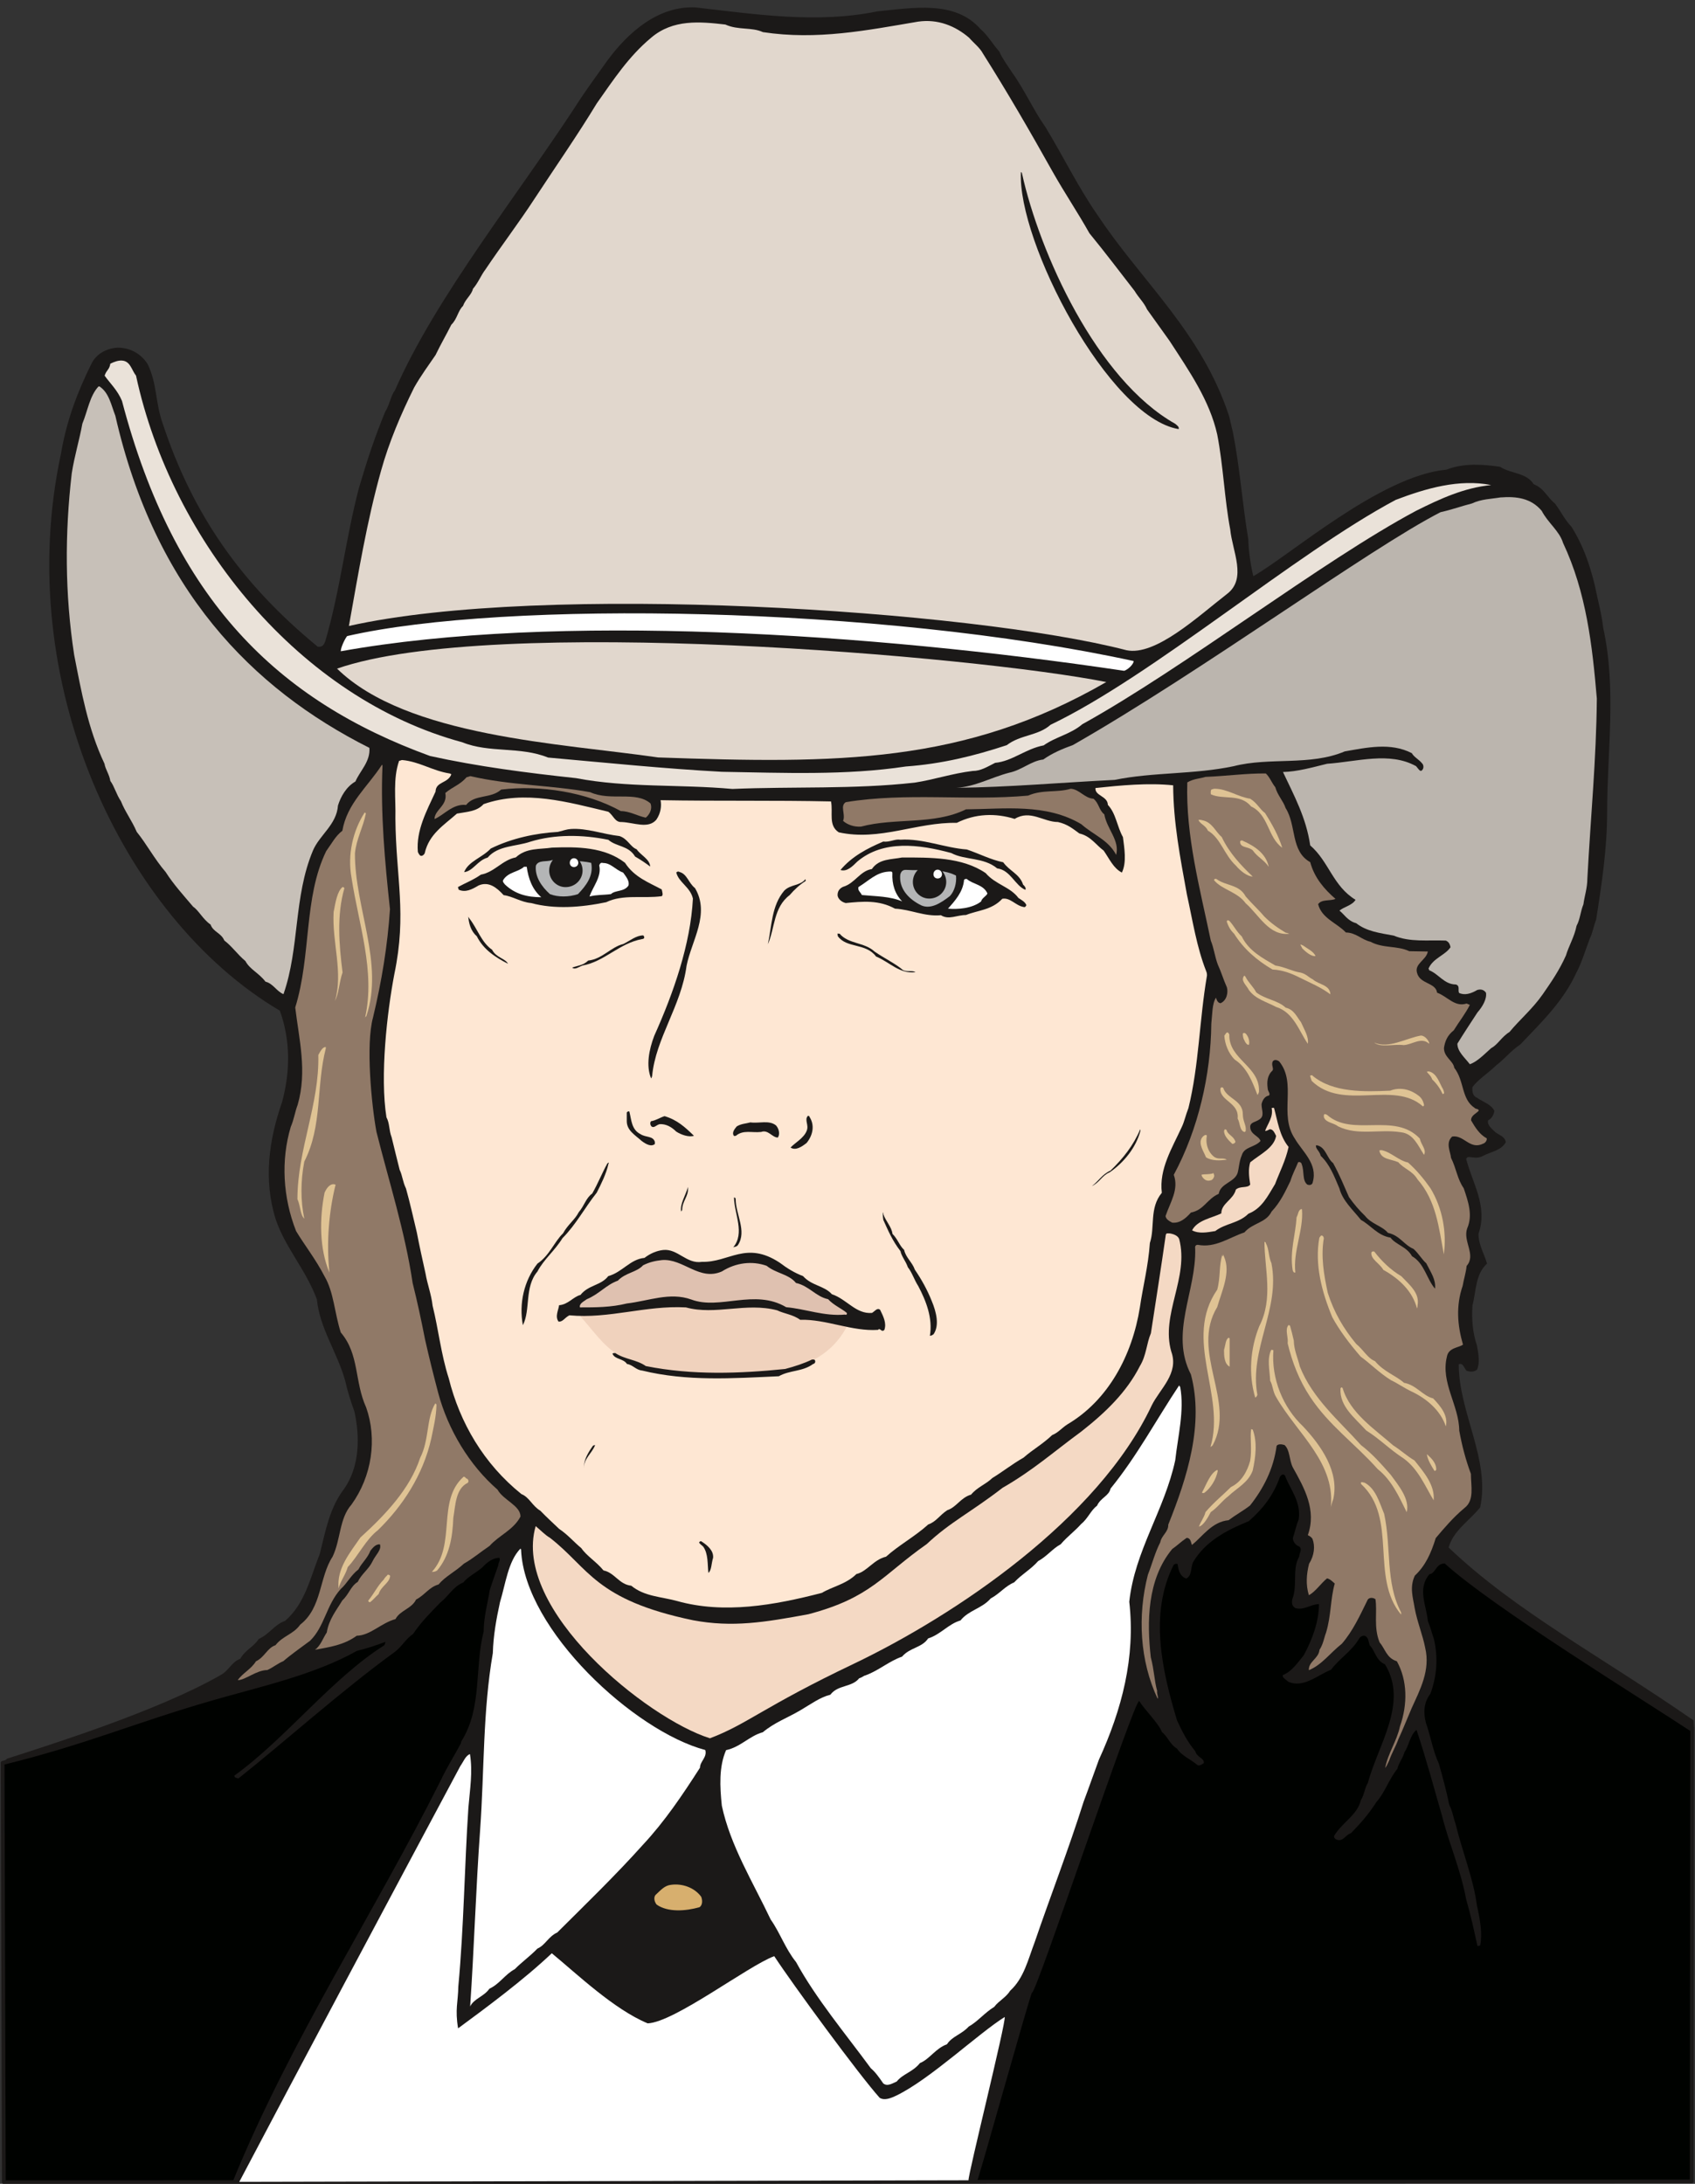 <svg xmlns="http://www.w3.org/2000/svg" xml:space="preserve" width="616.025" height="793.625" fill-rule="evenodd" stroke-linejoin="round" stroke-width="28.222" preserveAspectRatio="xMidYMid" version="1.2" viewBox="0 0 16299 20998"><rect x="0" y="0" width="16299" height="20998" fill="#333333" stroke="none"/><defs class="ClipPathGroup"><clipPath id="a" clipPathUnits="userSpaceOnUse"><path d="M0 0h16299v20998H0z"/></clipPath></defs><g class="SlideGroup"><g class="Slide" clip-path="url(#a)"><g class="Page"><g class="com.sun.star.drawing.ClosedBezierShape"><path fill="none" d="M6 13761h16286v7241H6z" class="BoundingBox"/><path fill="#000200" d="M25 16950c728-205 1079-342 2133-721 424-114 1435-447 1760-640 250-217 593-583 906-684 116-92 198-237 292-328l7346-797 1410 1137c412 384 1529 1073 2400 1696l-5 4362-16230 7-12-4032Z"/><path fill="none" stroke="#1B1918" stroke-linejoin="miter" stroke-width="36" d="M25 16950c728-205 1079-342 2133-721 424-114 1435-447 1760-640 250-217 593-583 906-684 116-92 198-237 292-328l7346-797 1410 1137c412 384 1529 1073 2400 1696l-5 4362-16230 7-12-4032Z"/></g><g class="com.sun.star.drawing.ClosedBezierShape"><path fill="none" d="M11 70h16279v20905H11z" class="BoundingBox"/><path fill="#1B1918" d="M2239 20974c554-1357 1352-2566 1998-3853 61-130 132-239 195-359 0-15 11-30 11-30 195-320 119-701 208-1044 0-140 38-269 58-396 28-92 56-163 82-239 0-30 22-43 12-74-61-2-122 44-165 92-68 58-135 86-183 145-99 40-142 132-218 190-102 104-192 196-265 305-71 48-110 124-176 173-510 370-1064 868-1503 1216-31-5-43-15-38-28 490-353 939-937 1440-1252 10-18 10-28 10-33-86 33-180 64-272 86-416 234-945 348-1394 478-755 218-1214 424-2015 620H14c-14-38 18-23 54-61 386-125 1445-455 2052-803 81-43 109-129 190-157 49-87 130-115 178-191 99-43 153-140 252-173 195-167 244-419 335-645 56-223 94-442 234-625 152-218 152-505 99-744-38-106-66-195-89-297-76-272-244-500-272-782-107-287-307-501-396-770-120-381-64-767 61-1125 81-298 81-598-21-880C1170 8819 118 6541 586 4364c53-315 157-592 292-864 48-101 152-152 254-157 129 0 229 66 287 157 94 191 71 363 147 577 287 866 750 1534 1489 2141 48 8 63-25 73-53 143-488 196-988 323-1471 76-259 155-500 254-737 38-56 58-165 91-200 398-912 1208-1910 1792-2817 81-120 168-239 249-353 203-277 490-530 848-516 579 66 1171 158 1753 38 343-33 744-108 988 168 76 66 119 147 183 218 33 74 76 130 119 196 125 173 209 368 325 531 171 282 320 587 501 846 424 640 998 1122 1265 1933 15 63 28 119 38 162 68 353 91 694 147 1026 0 97 26 269 48 351 354-201 1221-965 1856-1024 170-66 353-51 515-28 114 71 252 54 325 168 99 38 132 129 204 185 58 76 91 153 157 221 112 176 178 366 226 564 28 142 66 272 81 409 130 592 38 1184 38 1778 0 348-53 696-106 1031-28 71-33 127-61 181-43 114-76 228-130 330-127 277-338 477-538 688-92 61-148 137-229 198-81 79-173 135-231 211-5 48 5 87 43 103 64 43 140 66 168 127-10 48-28 73-61 91-10 48 38 81 71 114 43 31 94 44 99 97-46 81-147 91-218 130-59 33-107 7-148 12l-15 15c61 239 211 458 119 722 0 109 61 206 82 287-115 104-104 272-140 401-8 137 0 257 43 386 15 82 31 168 0 234-38 28-76 15-99 10-25-25-33-81-76-63 0 464 305 917 206 1376-107 132-259 224-303 386 646 615 1461 1042 2355 1662 0 43 15 86-20 109-496-328-1905-1194-2373-1618-86 0-86 96-147 104-119 140-28 302-15 449 28 69 38 115 58 173 43 181 28 358-33 526-68 89-68 190-43 282 46 132 66 267 124 391 39 137 72 262 100 396 33 66 38 120 60 181 64 266 173 531 206 787 31 135 54 274 31 384-16 5-26 5-26 5-33-150-66-303-109-450-53-287-162-526-229-792-81-282-157-564-248-836-64 53-72 152-115 213-20 69-58 107-68 160-84 104-120 229-204 323-76 119-154 206-243 297-54 18-71 76-125 66-25-5-38-18-38-38 76-130 224-201 257-343 38-63 35-114 68-168 99-368 391-769 165-1140-89-38-94-130-147-183-13-38-13-76-43-89-18-10-48 3-61 28-71 120-191 191-267 295-140 58-264 178-411 117-28-26-59-38-54-64 92-38 145-124 201-190 81-148 147-325 147-493-76 0-147 63-228 38-38-23-33-61-28-86 53-138-5-285 66-409 0-33 33-71 0-97-38-13-61-51-61-81 23-71 33-125 56-180 25-163-76-282-127-407 0-15-16-23-16-23-20-5-27 8-38 23-63 178-163 305-298 424-213 87-419 193-538 397-23 58-10 129-64 155-66-21-76-92-84-140-15-5-30 0-38 10-236 467-111 1016 33 1494 49 106 99 205 176 297 15 61 91 66 81 114-23 18-48 28-61 18-66-56-153-89-196-158-68-38-91-119-144-157-33-87-171-219-219-300-38-48-1003 2850-1031 2802-10-13-516 1806-526 1806l-7159 10Z"/></g><g class="com.sun.star.drawing.ClosedBezierShape"><path fill="none" d="M3355 202h8546v6058H3355z" class="BoundingBox"/><path fill="#E1D7CD" d="M8829 208c188-27 356 40 490 155 46 53 102 94 133 152 236 373 455 752 671 1138 117 207 239 387 353 590 150 183 292 371 434 554 39 66 89 109 120 178 74 104 142 198 216 302 190 292 386 574 459 902 59 305 69 618 125 913 20 208 163 472-31 619-276 214-688 600-967 541-1492-388-5613-652-7477-233 91-506 172-1004 309-1492 77-277 191-544 318-800 66-117 142-219 206-313 50-104 101-190 152-292 56-53 64-135 112-180 25-69 81-104 96-165 51-59 77-130 120-186 155-231 325-454 472-680 206-314 413-611 598-916 163-231 307-452 523-632 211-180 470-155 714-127 122 56 254 23 361 73 520 79 998-17 1493-101Z"/></g><g class="com.sun.star.drawing.ClosedBezierShape"><path fill="none" d="M9815 1654h1521v2473H9815z" class="BoundingBox"/><path fill="#1B1918" d="M9827 1666c170 767 716 1982 1474 2409 23 20 38 28 33 51-673-112-1552-1802-1517-2472 2 0 10 7 10 12Z"/></g><g class="com.sun.star.drawing.ClosedBezierShape"><path fill="none" d="M1005 3467h13335v4121H1005z" class="BoundingBox"/><path fill="#EAE2D9" d="M1173 3467c81 5 92 91 135 145 345 1601 1582 3105 3137 3525 261 106 558 38 825 147 569 51 1118 107 1671 137 592 10 1193 36 1769-51 346-25 656-101 971-205 132-102 302-89 421-196 988-473 2350-1647 3320-2163 292-111 610-203 917-142-262 26-490 132-721 247-912 487-2223 1506-3211 2053-112 96-259 122-371 203-175 33-300 152-467 168-76 38-137 78-216 78-193 23-373 84-556 112-592 66-1172 36-1754 61-508-46-1013-10-1504-104-475-51-947-112-1404-213-1466-534-2459-1500-2962-3414-43-104-117-172-167-243 20-59 45-54 55-115 41-20 77-32 112-30Z"/></g><g class="com.sun.star.drawing.ClosedBezierShape"><path fill="none" d="M642 3715h2912v5845H642z" class="BoundingBox"/><path fill="#C7C0B8" d="M957 3716c92 60 112 180 152 281 380 1667 1307 2622 2443 3194 11 132-91 221-134 323-89 51-142 147-168 231-13 185-178 284-241 434-187 447-127 932-283 1380-66-26-99-102-173-120-66-86-150-117-193-198-79-66-124-137-203-198-31-74-107-81-132-153-74-50-112-134-168-172-99-117-188-214-264-333-107-124-183-269-278-386-48-112-112-193-152-295-46-68-61-139-102-195-10-64-48-112-56-165-160-338-223-696-292-1048-90-589-90-1166-23-1745 26-167 74-322 102-477 53-130 71-267 155-358h10Z"/></g><g class="com.sun.star.drawing.ClosedBezierShape"><path fill="none" d="M9197 4780h6159v5455H9197z" class="BoundingBox"/><path fill="#BBB5AE" d="M14428 4783c155-12 295 7 397 129 61 117 170 193 205 308 224 475 282 989 325 1497-5 586-60 1143-91 1729 0 92-28 171-38 249-31 77-31 143-66 207-20 104-76 196-102 285-63 142-142 256-223 373-99 142-219 241-320 363-76 46-112 122-176 155-68 61-134 130-205 155-51-66-120-122-120-198 64-104 130-203 193-300 51-58 92-132 82-190-26-36-59-33-84-26-61 36-122 54-175 28-13-28 12-68-31-81-112 0-165-102-257-137 0-13-6-15-6-15 44-102 159-127 212-206-7-36-20-53-45-64-174-7-342 18-502-48-137-25-261-41-360-119-82-22-117-88-161-121 44-38 120-48 155-104-218-132-256-368-436-523-39-267-155-478-262-706 137-3 277-43 424-79 290-20 600-119 856 23 20 23 36 53 53 43 26-20 18-56 8-66-33-43-79-61-102-102-205-106-436-53-645-17-335 142-721 53-1067 142-383 81-774 56-1146 132-513 25-1021 71-1521 76 180-10 337-101 507-145 122-25 211-114 328-127 89-63 188-104 285-139 1245-711 2845-1886 3535-2239 112-25 200-58 302-84 91-43 185-43 274-58Z"/></g><g class="com.sun.star.drawing.ClosedBezierShape"><path fill="none" d="M3276 5897h7627v554H3276z" class="BoundingBox"/><path fill="#FFF" d="M10901 6356c0 33-58 84-91 94-2450-365-5467-559-7533-188-2-33 40-121 61-146 1511-347 5121-291 7563 240Z"/></g><g class="com.sun.star.drawing.ClosedBezierShape"><path fill="none" d="M3241 6175h7398v1133H3241z" class="BoundingBox"/><path fill="#E1D7CD" d="M10638 6558c-1367 788-2578 786-4309 725-929-135-2418-198-3088-854 1496-520 6147-120 7397 129Z"/></g><g class="com.sun.star.drawing.ClosedBezierShape"><path fill="none" d="M3691 7308h7916v8150H3691z" class="BoundingBox"/><path fill="#FEE7D3" d="M3868 7308c165 15 292 104 455 129 5 0 17 8 17 8-33 89-149 68-152 167-86 186-188 374-170 579 7 18 15 28 18 31 15 18 40 0 48-18 41-183 183-269 310-381 94-18 190-18 256-91 399-140 816-18 1199 73 51 36 64 104 130 99 117 5 254 69 332-22 44-64 51-133 41-188 544 10 1095 0 1639 12 21 110-28 229 74 297 396 87 749-99 1135-91 178-89 371-96 557-38 150-92 277 30 416 30 94 21 145 66 206 110 109 25 160 111 234 165 56 81 94 170 175 211 48-100 23-237 10-341-58-104-66-226-145-310-2-86-127-86-119-162 246-26 508-51 747-26 2 361 68 696 132 1049 56 254 94 506 185 737 8 19 8 29 8 44-74 432-76 859-178 1273-28 71-38 127-63 180-94 206-221 406-193 635-122 147-64 330-115 483-15 221-68 424-96 619-74 463-305 893-696 1124-59 38-87 79-148 104-91 87-188 140-274 216-112 64-203 137-300 196-66 63-147 89-205 160-102 30-138 119-229 150-74 48-107 111-183 137-129 117-282 198-406 310-120 28-181 142-285 167-101 99-231 120-332 181-459 119-941 205-1393 78-158-43-313-43-440-147-119-13-157-124-267-147-68-84-160-137-213-214-76-63-129-129-213-185-69-66-117-109-181-175-78-46-106-130-182-160-361-290-592-684-699-1114-74-228-99-472-155-696-13-114-51-208-68-310-31-139-59-266-84-396-36-150-64-279-104-422-33-68-33-122-61-180-26-107-54-213-77-312-28-74-17-130-50-193-63-397 5-1006 76-1377 122-585 15-921 10-1497 5-191-25-381 36-554 15 0 17-7 30-7Z"/></g><g class="com.sun.star.drawing.ClosedBezierShape"><path fill="none" d="M2286 7353h2720v8803H2286z" class="BoundingBox"/><path fill="#907967" d="M3678 7365c-20 452 23 925 72 1377-23 348-79 691-163 1041-71 257-15 841 33 1100 122 485 274 956 348 1454 46 183 84 363 119 541 41 183 82 345 127 516 94 353 301 696 570 929 56 102 221 153 221 259-68 130-208 181-297 282-91 61-157 120-246 170-89 82-179 122-245 201-92 26-132 102-216 145-43 89-155 104-198 188-140 38-241 157-373 160-125 91-262 109-402 135 54-36 79-115 114-166 21-129 94-215 150-309 64-59 79-135 148-178 38-79 106-120 144-201 26-56 89-109 69-160-41-2-66 31-91 61-28 74-84 117-115 180-76 59-109 135-170 188-140 155-155 361-295 498-92 69-181 130-257 196-59 25-99 61-155 86-104 0-211 97-284 97 48-69 129-105 175-181 84-40 109-129 188-155 71-91 172-104 238-198 210-162 182-457 311-653 79-165 64-368 181-500 198-274 249-632 142-935-114-251-64-510-244-721-61-188-66-386-157-541-84-163-189-295-273-434-127-324-147-680-51-1002 31-71 41-147 66-211 94-323 13-632-23-937 156-503 79-1054 298-1504 54-74 89-145 155-195 46-265 242-420 381-635 0 0 5 5 5 12Z"/></g><g class="com.sun.star.drawing.ClosedBezierShape"><path fill="none" d="M10978 7437h3320v9564h-3320z" class="BoundingBox"/><path fill="#907967" d="M12172 7437c38 35 56 89 91 132 23 81 77 132 99 200 107 168 46 414 237 521 40 150 137 262 243 353-50 23-132 0-167 51 35 137 180 180 267 272 99 2 147 68 236 89 124 66 254 35 374 91 66 0 120 3 178 3-15 83-130 116-104 205 28 110 180 92 193 191 99 35 170 142 284 104 16 8 31 13 31 13-43 86-104 162-155 245-61 48-84 104-94 170 0 89 89 122 99 190 99 127 66 300 196 386 17 16 33 3 40 26-23 28-76 45-74 94 41 71 84 137 150 172 5 18-12 44-33 51-129 64-185-86-299-68-66 61-16 147-11 205 51 102 61 206 122 292 44 130 89 260 33 387-43 124 89 254-5 360-7 69-28 130-38 191-66 193-51 378 3 566-43 31-140 28-155 117-61 249 117 467 119 709 26 147 64 287 112 416 0 117 36 254-61 328-109 91-196 194-277 290-46 148-99 265-201 361-53 112-17 213-2 310 25 137 79 264 102 386 50 213-49 399-130 577-48 111-84 205-128 299-28 77-66 138-89 206-15 31-25 56-38 71 25-137 112-259 142-399 75-213 72-444-30-627-99-30-112-119-165-180-61-145-21-297-41-417-30-20-63-13-74 5-76 155-144 303-249 424-111 87-193 204-317 254-5-83 94-111 102-195 38-59 43-114 63-165 51-168 41-323 84-473-18-15-43-43-74-50-61 50-112 129-175 162-31-102-23-203 2-302 51-81 59-170 33-239-15-25-40-33-45-36 86-242-33-453-145-653-36-74-25-163-79-214-33-10-63-10-76 8-30 223-127 411-256 574-69 53-140 91-206 141-159 15-250 155-352 238-12-25-10-66-51-68-53 35-91 74-139 107-242 292-244 703-206 1041 33 124 33 221 61 323-5 30 15 61 5 76-172-366-195-798-94-1192 43-111 69-215 119-312 13-69 79-99 77-170 183-456 345-966 218-1444-206-399 53-802 41-1211-5-28 10-36 25-36 168 33 303-71 448-119 81-94 206-89 262-201 86-91 134-198 180-292 23-74 51-122 74-180 10-11 35 2 35 17 28 71 3 155 54 196 28 10 50 0 53-25 48-176-99-290-173-417-157-234 23-528-150-742-25-18-48-18-61-2-20 35 13 71-5 91-50 46-53 112-45 168 0 33 30 51 12 71-38 5-63 43-71 84 0 58 33 114-23 147-35 25-86 25-86 69 0 76 84 86 99 137-56 63-155 53-180 137-26 61-26 122-41 173-33 89-163 96-181 198-115 51-140 155-267 180-53 59-107 104-180 97-36-18-61-36-64-64 46-134 130-256 79-396 236-437 356-963 361-1453 10-87 7-194 45-250 5 18 16 51 44 53 61-27 74-104 61-152-36-81-54-147-87-218-30-79-38-160-68-232-105-505-242-1008-226-1521 60-36 121-36 175-53 203-8 392-35 580-33Z"/></g><g class="com.sun.star.drawing.ClosedBezierShape"><path fill="none" d="M4178 7463h2085v413H4178z" class="BoundingBox"/><path fill="#907967" d="M4525 7463c375 88 774 86 1150 154 199 90 437-15 580 108 23 59-18 117-46 137-84-18-155-63-239-63-328-182-773-253-1151-207-99 90-255 43-337 148-129-15-218 102-304 135 2-91 129-130 104-250 71-61 139-76 205-152 21-3 26-10 38-10Z"/></g><g class="com.sun.star.drawing.ClosedBezierShape"><path fill="none" d="M8106 7584h2635v638H8106z" class="BoundingBox"/><path fill="#907967" d="M10296 7584c84 5 132 91 219 96 53 43 53 112 104 150 25 143 150 250 114 390-76-145-218-191-335-295-339-202-740-146-1109-143-312 153-681 78-1009 166-66 5-132-18-173-55 26-63-32-144 26-180 586-96 1171-10 1753-63 140-61 278-26 410-66Z"/></g><g class="com.sun.star.drawing.ClosedBezierShape"><path fill="none" d="M11642 7584h689v568h-689z" class="BoundingBox"/><path fill="#DFC394" d="M11681 7584c117 0 223 78 341 96 69 43 92 102 142 137 72 113 130 220 166 334-140-97-130-319-300-397-103-127-270-61-387-117-2-26-2-48 15-48 10-5 23-5 23-5Z"/></g><g class="com.sun.star.drawing.ClosedBezierShape"><path fill="none" d="M3366 7813h214v1971h-214z" class="BoundingBox"/><path fill="#DFC394" d="M3518 7823c-25 129-92 244-105 383-2 522 281 1055 110 1564-5 3-12 13-12 13 99-444-62-893-131-1345-40-219 13-448 126-625 5 0 12 5 12 10Z"/></g><g class="com.sun.star.drawing.ClosedBezierShape"><path fill="none" d="M11524 7883h523v547h-523z" class="BoundingBox"/><path fill="#DFC394" d="M11557 7886c100 17 128 109 191 162 74 156 186 273 298 380-51 0-119-54-161-104-114-105-147-266-270-337-23-53-76-63-91-104 7 0 25-1 33 3Z"/></g><g class="com.sun.star.drawing.ClosedBezierShape"><path fill="none" d="M4463 7969h1790v419H4463z" class="BoundingBox"/><path fill="#1B1918" d="M5490 7971c155-10 307 50 467 68 79 26 104 104 165 127 38 57 127 95 130 166-44-33-92-66-145-96-64-108-180-93-257-161-249-51-516-54-750 18-140 48-310 35-411 153-99 28-138 129-226 140 40-104 175-140 256-227 201-99 432-148 646-160 51-13 87-26 125-28Z"/></g><g class="com.sun.star.drawing.ClosedBezierShape"><path fill="none" d="M8082 8073h1782v485H8082z" class="BoundingBox"/><path fill="#1B1918" d="M8658 8074c216-14 428 79 639 94 124 42 228 98 350 123 59 84 158 112 191 215 17 15 30 33 22 50-99-40-144-191-271-206-132-110-310-77-442-148-309-84-654-128-903 82-48 48-102 101-162 81 109-130 256-207 411-273 63 8 112-27 165-18Z"/></g><g class="com.sun.star.drawing.ClosedBezierShape"><path fill="none" d="M11925 8081h276v255h-276z" class="BoundingBox"/><path fill="#DFC394" d="M11952 8085c107 48 222 119 248 250-41-64-109-94-154-159-38-35-104-23-119-66-2-10-2-20-2-20 2-5 15-14 27-5Z"/></g><g class="com.sun.star.drawing.ClosedBezierShape"><path fill="none" d="M4404 8147h1969v576H4404z" class="BoundingBox"/><path fill="#1B1918" d="M5308 8150c245-9 504-7 702 146 89 139 231 190 353 256 7 29 15 55 0 65-180 25-371-21-534 58-246 51-496 69-722 8-96-8-180-66-264-76-64-70-142-136-241-93-64 38-125 70-191 41-2-10-7-18-7-26 73-40 144-66 220-119 133-25 206-141 336-166 101-94 231-76 348-94Z"/></g><g class="com.sun.star.drawing.ClosedBezierShape"><path fill="none" d="M8053 8245h1817v577H8053z" class="BoundingBox"/><path fill="#1B1918" d="M8674 8245c270 0 577-5 804 150 94 110 236 132 315 239 35 23 61 36 76 67 0 10-13 26-25 20-77-12-130-94-206-79-102 110-237 110-349 156-89 0-165 50-241 2-158 15-292-56-442-63-154-85-311-70-474-54-51-13-78-51-78-77 0-43 25-66 53-79 114-33 162-153 277-171 68-101 191-91 290-111Z"/></g><g class="com.sun.star.drawing.ClosedBezierShape"><path fill="none" d="M5151 8269h541v352h-541z" class="BoundingBox"/><path fill="#B4B5B6" d="M5308 8270c120 10 270 0 377 27 25 128-53 222-127 300-89 30-194 30-270 0-79-70-147-169-135-274 25-58 107-33 155-53Z"/></g><g class="com.sun.star.drawing.ClosedBezierShape"><path fill="none" d="M5669 8296h378v325h-378z" class="BoundingBox"/><path fill="#FFF" d="M5801 8298c74 0 117 66 191 92 28 39 64 82 51 125-41 62-127 42-168 82-74 10-138 5-206 23 30-92 119-191 93-299 8-23 18-25 26-25l13 2Z"/></g><g class="com.sun.star.drawing.ClosedBezierShape"><path fill="none" d="M4836 8334h371v294h-371z" class="BoundingBox"/><path fill="#FFF" d="M5065 8334c15 111 53 219 140 293-138 0-253-31-349-122-13-16-25-29-18-42 46-79 150-79 201-129h26Z"/></g><g class="com.sun.star.drawing.ClosedBezierShape"><path fill="none" d="M8655 8363h540v357h-540z" class="BoundingBox"/><path fill="#B4B5B6" d="M8711 8364c156 10 346-17 482 55 7 74-16 151-59 197-90 69-196 140-295 79-113-61-196-159-182-286 10-38 31-45 54-45Z"/></g><g class="com.sun.star.drawing.ClosedBezierShape"><path fill="none" d="M6235 8380h507v1990h-507z" class="BoundingBox"/><path fill="#1B1918" d="M6533 8384c74 18 89 109 150 155 148 249-33 505-81 747-51 387-298 699-331 1060-5 18-10 23-10 23-50-120-21-275 30-409 186-414 349-880 372-1320-25-111-137-155-160-251 5-5 18-14 30-5Z"/></g><g class="com.sun.star.drawing.ClosedBezierShape"><path fill="none" d="M8253 8380h423v289h-423z" class="BoundingBox"/><path fill="#FFF" d="M8540 8381c15 0 41-7 41 13-5 110 25 202 94 273-120-50-250-48-387-61-16-31-42-44-33-77 96-58 170-140 285-148Z"/></g><g class="com.sun.star.drawing.ClosedBezierShape"><path fill="none" d="M7384 8452h366v628h-366z" class="BoundingBox"/><path fill="#1B1918" d="M7748 8470c-54 33-110 84-155 137-156 118-141 317-209 472 38-178 35-371 157-515 62-63 153-45 204-111 0 7 3 10 3 17Z"/></g><g class="com.sun.star.drawing.ClosedBezierShape"><path fill="none" d="M9116 8451h380v290h-380z" class="BoundingBox"/><path fill="#FFF" d="M9296 8451c59 53 161 53 199 140-10 26-53 43-61 77-89 69-227 77-318 69 68-77 144-161 154-274 0-10 16-12 26-12Z"/></g><g class="com.sun.star.drawing.ClosedBezierShape"><path fill="none" d="M11674 8450h728v531h-728z" class="BoundingBox"/><path fill="#DFC394" d="M11699 8453c89 66 218 50 279 166 62 73 121 124 179 193 64 64 132 112 206 156 18 2 28 10 38 10-198 25-295-182-423-293-78-110-231-131-304-222 0-10 12-17 25-10Z"/></g><g class="com.sun.star.drawing.ClosedBezierShape"><path fill="none" d="M3206 8529h107v1097h-107z" class="BoundingBox"/><path fill="#DFC394" d="M3312 8539c-75 259-52 542-18 811-34 100-34 197-73 275 81-275-29-562-13-855 18-94 35-201 86-241 8 0 13 5 18 10Z"/></g><g class="com.sun.star.drawing.ClosedBezierShape"><path fill="none" d="M4503 8814h384v454h-384z" class="BoundingBox"/><path fill="#1B1918" d="M4513 8831c76 94 115 230 219 301 38 76 128 84 153 135-115-59-234-132-301-266-59-50-76-127-81-187 5 7 5 10 10 17Z"/></g><g class="com.sun.star.drawing.ClosedBezierShape"><path fill="none" d="M11796 8849h998v713h-998z" class="BoundingBox"/><path fill="#DFC394" d="M11821 8854c43 45 71 106 119 149 69 143 207 212 324 281 91 13 162 56 244 68 54 13 79 49 115 64 58 53 165 51 170 145-91-69-193-110-293-160-91-46-170-74-264-79-152-89-278-199-369-344-38-36-56-74-71-117 2-7 7-12 7-12 8 0 10 0 18 5Z"/></g><g class="com.sun.star.drawing.ClosedBezierShape"><path fill="none" d="M8054 8976h751v375h-751z" class="BoundingBox"/><path fill="#1B1918" d="M8074 8978c84 100 239 81 335 171 95 66 197 113 275 179 46 20 87 0 120 20-155 18-249-97-380-151-99-133-282-76-368-196-2-15-2-23-2-25 2 0 10 2 20 2Z"/></g><g class="com.sun.star.drawing.ClosedBezierShape"><path fill="none" d="M5501 8994h696v320h-696z" class="BoundingBox"/><path fill="#1B1918" d="m6186 8994 5 7c10 15 0 28-15 28-224 41-362 217-575 255-36 13-72 43-99 20 50-20 106-20 154-68 133-13 220-131 337-159 68-33 124-83 193-83Z"/></g><g class="com.sun.star.drawing.ClosedBezierShape"><path fill="none" d="M12507 9081h145v114h-145z" class="BoundingBox"/><path fill="#DFC394" d="M12530 9091c40 30 102 57 120 102-38 5-90-35-130-77 0-13-20-25-11-35 8 5 11 5 21 10Z"/></g><g class="com.sun.star.drawing.ClosedBezierShape"><path fill="none" d="M11952 9380h627v657h-627z" class="BoundingBox"/><path fill="#DFC394" d="M11978 9395c26 51 76 96 102 147 91 69 209 76 283 147 81 18 106 88 147 139 33 76 76 139 66 208-81-114-135-302-305-354-97-51-199-76-262-163-26-51-83-89-44-139 3 7 13 7 13 15Z"/></g><g class="com.sun.star.drawing.ClosedBezierShape"><path fill="none" d="M11773 9927h335v601h-335z" class="BoundingBox"/><path fill="#DFC394" d="M11821 9946c-8 243 300 306 285 554-7 20-10 25-15 27-46-119-97-260-217-338-63-61-96-154-101-230 12-18 15-23 22-30 16-7 18 7 26 17Z"/></g><g class="com.sun.star.drawing.ClosedBezierShape"><path fill="none" d="M11951 9932h63v116h-63z" class="BoundingBox"/><path fill="#DFC394" d="M11976 9936c26 23 44 75 34 109-15 7-34-18-42-37-15-25-17-49-17-67 0-9 15-12 25-5Z"/></g><g class="com.sun.star.drawing.ClosedBezierShape"><path fill="none" d="M13213 9957h530v97h-530z" class="BoundingBox"/><path fill="#DFC394" d="M13663 9957c33 0 66 35 79 67v12c-74-69-160 8-244 13-103-13-217 28-285-25 139 63 303-40 450-67Z"/></g><g class="com.sun.star.drawing.ClosedBezierShape"><path fill="none" d="M2860 10067h274v1653h-274z" class="BoundingBox"/><path fill="#DFC394" d="M3133 10081c-95 365-30 742-207 1088-36 189-36 377 0 549-41-40-36-124-66-188 0-478 212-907 201-1386 19-35 42-80 72-76v13Z"/></g><g class="com.sun.star.drawing.ClosedBezierShape"><path fill="none" d="M13721 10302h167v218h-167z" class="BoundingBox"/><path fill="#DFC394" d="M13741 10302c77 17 102 117 136 172 8 23 18 45-5 45-20-45-54-97-100-140-13-37-36-52-51-72 0-5 15-5 20-5Z"/></g><g class="com.sun.star.drawing.ClosedBezierShape"><path fill="none" d="M12598 10338h1097v301h-1097z" class="BoundingBox"/><path fill="#DFC394" d="M12620 10342c196 166 502 156 748 145 105-41 207-5 278 52 33 28 43 63 48 88-5 11-12 11-12 11-281-253-766 50-1069-245-8-26-15-41-15-51 7 0 22-9 22 0Z"/></g><g class="com.sun.star.drawing.ClosedBezierShape"><path fill="none" d="M11735 10455h246v431h-246z" class="BoundingBox"/><path fill="#DFC394" d="M11763 10462c35 104 188 114 188 253 0 66 34 104 28 155 0 5-2 10-12 15-49-15-41-87-66-130 17-153-170-168-166-285 2-13 10-15 10-15 7 0 15 0 18 7Z"/></g><g class="com.sun.star.drawing.ClosedBezierShape"><path fill="none" d="M11463 10652h929v1201h-929z" class="BoundingBox"/><path fill="#F4D9C4" d="M12251 10653c35 127 51 266 140 375-28 130-87 243-130 357-71 117-127 234-256 285-95 94-220 91-319 167-79 13-157 28-223-7 50-99 195-120 281-163 0-97 115-130 140-229 44-38 110-10 138-48-12-76-20-146 0-214 92-76 229-137 249-254-18-36-30-64-61-64-20 10-28 16-45 16 25-69 81-135 63-219 0-2 18-4 23-2Z"/></g><g class="com.sun.star.drawing.ClosedBezierShape"><path fill="none" d="M6027 10686h271v328h-271z" class="BoundingBox"/><path fill="#1B1918" d="M6052 10688c20 80 20 174 107 217 51 34 120 15 138 74v21c-36 30-87 0-125-28-67-60-145-103-145-192v-82c0-5 15-17 25-10Z"/></g><g class="com.sun.star.drawing.ClosedBezierShape"><path fill="none" d="M12730 10713h972v393h-972z" class="BoundingBox"/><path fill="#DFC394" d="M12760 10719c246 219 651-30 893 229 10 56 68 108 40 156-56-86-101-204-221-217-208-33-412 36-603-56-51-39-119-34-139-90v-17c0-17 20-11 30-5Z"/></g><g class="com.sun.star.drawing.ClosedBezierShape"><path fill="none" d="M7602 10729h214v318h-214z" class="BoundingBox"/><path fill="#1B1918" d="M7784 10739c51 78 35 173-27 250-50 40-107 76-155 45 40-45 127-89 155-161 24-56-25-106 12-144 5 0 15 0 15 10Z"/></g><g class="com.sun.star.drawing.ClosedBezierShape"><path fill="none" d="M6253 10732h421v195h-421z" class="BoundingBox"/><path fill="#1B1918" d="M6390 10732c120 35 197 105 283 189-51 16-122-10-170-40-47-47-100-75-159-72-33 7-53 40-78 23-17-16-15-41-6-51 51-9 84-34 130-49Z"/></g><g class="com.sun.star.drawing.ClosedBezierShape"><path fill="none" d="M7049 10790h444v150h-444z" class="BoundingBox"/><path fill="#1B1918" d="M7216 10792c82 12 181-25 247 30 33 39 36 91 16 116-56-2-92-79-160-54-90 10-172-23-243 37-10 2-17 2-17 2-25-29 2-64 25-92 43-27 89-27 132-39Z"/></g><g class="com.sun.star.drawing.ClosedBezierShape"><path fill="none" d="M10500 10859h467v546h-467z" class="BoundingBox"/><path fill="#1B1918" d="M10966 10874c-43 161-158 303-295 398-72 28-98 99-171 132 63-46 99-114 178-148 120-115 222-244 286-397 2 2 2 10 2 15Z"/></g><g class="com.sun.star.drawing.ClosedBezierShape"><path fill="none" d="M11770 10859h111v141h-111z" class="BoundingBox"/><path fill="#DFC394" d="M11797 10874c16 39 70 54 83 106-5 10-16 20-31 18-39-37-79-78-79-124 2-5 7-15 7-15 8 0 20 2 20 15Z"/></g><g class="com.sun.star.drawing.ClosedBezierShape"><path fill="none" d="M11544 10913h255v246h-255z" class="BoundingBox"/><path fill="#DFC394" d="M11605 10921c-15 76 13 164 77 207 43 23 82 0 115 23-61 7-139 15-200-23-25-61-72-126-43-182 10-20 43-47 51-25Z"/></g><g class="com.sun.star.drawing.ClosedBezierShape"><path fill="none" d="M12654 11013h1148v1379h-1148z" class="BoundingBox"/><path fill="#1B1918" d="M12674 11015c76 23 87 124 145 168 61 111 104 217 153 328 51 71 94 122 155 181 61 78 165 96 219 162 117 26 152 115 247 155 51 47 79 100 122 138 43 87 94 155 84 244-81-94-102-244-221-312-51-93-156-110-207-179-124-20-190-119-284-170-79-99-177-186-207-302-51-121-94-233-180-314-11-48-50-66-46-101 8 0 18 0 20 2Z"/></g><g class="com.sun.star.drawing.ClosedBezierShape"><path fill="none" d="M13264 11058h630v1004h-630z" class="BoundingBox"/><path fill="#DFC394" d="M13284 11059c91 17 162 99 256 119 88 79 154 161 215 247 117 193 157 423 129 636-48-255-73-516-254-722-48-82-130-100-184-164-76-33-162-25-182-109 0-7 12-7 20-7Z"/></g><g class="com.sun.star.drawing.ClosedBezierShape"><path fill="none" d="M5015 11178h842v1565h-842z" class="BoundingBox"/><path fill="#1B1918" d="M5850 11194c-21 94-69 190-112 274-117 147-198 305-329 437-76 123-180 204-241 321-127 150-64 368-140 516-39-206 10-427 140-592 117-79 162-210 246-291 47-86 113-129 151-203 56-66 69-137 130-180 56-99 94-196 144-287 8-10 16-10 16-10 0 5-5 10-5 15Z"/></g><g class="com.sun.star.drawing.ClosedBezierShape"><path fill="none" d="M11554 11280h123v74h-123z" class="BoundingBox"/><path fill="#DFC394" d="M11674 11295c8 18-13 52-31 54-46 15-74-18-87-42-2-10-2-12-2-12 35-8 77 0 115-15l5 15Z"/></g><g class="com.sun.star.drawing.ClosedBezierShape"><path fill="none" d="M3088 11387h141v851h-141z" class="BoundingBox"/><path fill="#DFC394" d="M3227 11391c-64 257-90 558-59 845-97-229-97-519-47-768 22-51 60-96 106-77Z"/></g><g class="com.sun.star.drawing.ClosedBezierShape"><path fill="none" d="M6548 11411h69v239h-69z" class="BoundingBox"/><path fill="#1B1918" d="M6615 11424c8 76-55 126-55 207-2 10-10 18-10 18-14-74 47-161 65-237v12Z"/></g><g class="com.sun.star.drawing.ClosedBezierShape"><path fill="none" d="M7051 11513h81v481h-81z" class="BoundingBox"/><path fill="#1B1918" d="M7074 11529c0 146 109 308 23 441-12 18-31 18-46 23 114-138 10-318 7-479 8 0 16 5 16 15Z"/></g><g class="com.sun.star.drawing.ClosedBezierShape"><path fill="none" d="M12422 11626h101v612h-101z" class="BoundingBox"/><path fill="#DFC394" d="M12520 11633c15 197-87 397-64 602-16 7-23-13-26-23-29-182 28-339 38-508 17-30 14-63 42-78 8 0 10 0 10 7Z"/></g><g class="com.sun.star.drawing.ClosedBezierShape"><path fill="none" d="M8489 11659h521v1186h-521z" class="BoundingBox"/><path fill="#1B1918" d="M8494 11674c20 63 81 124 88 190 51 51 67 113 112 154 18 78 77 116 103 190 66 97 119 193 162 300 44 105 77 235 18 321-18 15-35 15-35 15 28-170-36-334-112-478-41-64-59-130-100-181-21-61-61-104-71-155-79-102-120-201-165-300-5-31-5-49-5-71 5 0 5 10 5 15Z"/></g><g class="com.sun.star.drawing.ClosedBezierShape"><path fill="none" d="M5124 11859h6238v4856H5124z" class="BoundingBox"/><path fill="#F4D9C4" d="M11245 11859c36 5 81 20 94 55 97 371-180 724-76 1082 76 210-109 357-188 517-516 1097-1890 2018-2866 2485-869 414-1021 579-1382 716-602-188-1907-1238-1676-2040 43 35 91 86 137 112 376 292 432 596 1376 793 379 71 689 20 1110-58 603-159 710-375 1137-674 228-214 421-303 729-541 297-171 487-343 757-541 231-181 437-379 564-630 63-103 63-215 106-316 49-318 99-638 143-945 2-10 10-15 10-15h25Z"/></g><g class="com.sun.star.drawing.ClosedBezierShape"><path fill="none" d="M12672 11880h1237v1837h-1237z" class="BoundingBox"/><path fill="#DFC394" d="M12730 11905c-30 175 0 353 38 527 61 190 153 345 273 490 71 58 112 140 180 165 87 104 198 137 280 209 118 21 179 125 280 150 71 74 147 165 122 269-51-155-188-269-329-335-73-35-129-76-198-109-109-67-198-159-292-227-110-127-204-252-273-379-101-243-171-509-124-765 10-10 13-20 18-20 18 0 20 10 25 25Z"/></g><g class="com.sun.star.drawing.ClosedBezierShape"><path fill="none" d="M12030 11941h214v1499h-214z" class="BoundingBox"/><path fill="#DFC394" d="M12172 11953c32 56 24 127 54 193 88 440-216 827-135 1266-9 20-11 20-21 26-66-224-48-470 39-686 138-268 50-552 50-811 5 0 13 2 13 12Z"/></g><g class="com.sun.star.drawing.ClosedBezierShape"><path fill="none" d="M13187 12032h449v551h-449z" class="BoundingBox"/><path fill="#DFC394" d="M13215 12034c68 89 156 176 260 237 77 82 179 161 156 280 0 18-3 20-5 31-43-166-169-286-324-372-36-64-122-102-115-165 3-11 13-15 28-11Z"/></g><g class="com.sun.star.drawing.ClosedBezierShape"><path fill="none" d="M11573 12060h223v1853h-223z" class="BoundingBox"/><path fill="#DFC394" d="M11771 12085c66 150-23 330-66 482-263 433 185 908-44 1330-13 12-18 15-21 15 149-500-266-1032 65-1512 33-122 15-229 48-331 21 39-7-49 18 16Z"/></g><g class="com.sun.star.drawing.ClosedBezierShape"><path fill="none" d="M12373 12741h1161v1800h-1161z" class="BoundingBox"/><path fill="#DFC394" d="M12405 12748c13 43 25 94 36 142 2 94 40 171 58 249 122 310 382 525 588 756 109 83 196 183 285 284 76 104 186 234 155 361-76-153-145-308-279-414-215-242-471-422-650-695-107-162-173-335-216-515 8-61-29-130 8-175 10 0 15 7 15 7Z"/></g><g class="com.sun.star.drawing.ClosedBezierShape"><path fill="none" d="M11770 12863h55v279h-55z" class="BoundingBox"/><path fill="#DFC394" d="M11824 12870v271c-52-28-54-107-54-161 15-49 15-102 44-117 7 0 7 5 10 7Z"/></g><g class="com.sun.star.drawing.ClosedBezierShape"><path fill="none" d="M12200 12979h634v1546h-634z" class="BoundingBox"/><path fill="#DFC394" d="M12245 12984c-21 271 91 548 285 731 176 187 349 438 291 697-16 48-26 76-28 112 68-450-324-742-523-1093-31-51-31-112-56-155-5-104-32-209 10-297 10 0 15 0 21 5Z"/></g><g class="com.sun.star.drawing.ClosedBezierShape"><path fill="none" d="M6926 13320h4438v6728H6926z" class="BoundingBox"/><path fill="#FFF" d="M11349 13337c41 229-22 470-48 704-104 482-389 869-442 1360 61 533-71 1036-292 1519-51 137-96 269-147 404-143 454-318 904-470 1349-64 168-104 348-236 468-41 66-112 99-153 155-94 58-160 142-246 190-69 76-158 92-209 170-112 41-166 143-260 181-68 86-165 104-223 177-41 18-91 51-130 18-40-58-76-109-119-145-246-335-526-668-719-1021-104-129-155-284-244-409-170-359-388-709-470-1095-19-183-29-374 41-534 140-30 224-137 353-172 112-94 241-140 361-211 101-59 188-125 289-150 72-97 206-69 277-158 33-10 43-25 61-28 130-48 226-137 351-180 76-89 190-84 251-175 120-38 196-140 311-173 79-99 206-114 290-211 89-48 139-119 226-155 76-81 160-124 231-205 84-45 140-121 216-161 66-77 137-127 195-193 69-56 94-133 155-178 33-76 115-94 130-165 256-315 439-661 660-993 0 7 8 12 10 17Z"/></g><g class="com.sun.star.drawing.ClosedBezierShape"><path fill="none" d="M12889 13338h900v1089h-900z" class="BoundingBox"/><path fill="#DFC394" d="M12910 13345c71 241 306 394 486 552 77 49 138 107 205 145 94 117 198 239 185 384-79-130-147-300-288-402-137-89-234-191-361-270-112-124-256-231-247-401 0-10 13-15 13-15 0 5 2 5 7 7Z"/></g><g class="com.sun.star.drawing.ClosedBezierShape"><path fill="none" d="M3254 13495h945v1781h-945z" class="BoundingBox"/><path fill="#DFC394" d="M4197 13512c-2 109-30 221-50 320-79 353-278 652-512 880-119 92-189 247-291 356-25 84-73 137-88 206-20-194 111-346 210-491 243-221 476-468 574-765 89-173 58-379 145-523 10 5 12 5 12 17Z"/></g><g class="com.sun.star.drawing.ClosedBezierShape"><path fill="none" d="M11529 13740h547v940h-547z" class="BoundingBox"/><path fill="#DFC394" d="M12046 13746c46 121 28 266 0 393-43 118-153 169-232 245-66 51-104 109-171 155-28 53-71 130-114 140 15-46 50-87 63-140 82-96 169-165 245-241 105-51 158-156 184-250 20-112-3-221 10-307l15 5Z"/></g><g class="com.sun.star.drawing.ClosedBezierShape"><path fill="none" d="M5615 13894h108v224h-108z" class="BoundingBox"/><path fill="#1B1918" d="M5722 13896c-29 77-112 133-106 220-6-77 42-153 86-215 13-7 20-7 20-5Z"/></g><g class="com.sun.star.drawing.ClosedBezierShape"><path fill="none" d="M13721 13985h91v159h-91z" class="BoundingBox"/><path fill="#DFC394" d="M13736 13997c36 31 75 77 75 131 0 5-5 15-17 15-27-43-66-105-73-158 10 0 7 5 15 12Z"/></g><g class="com.sun.star.drawing.ClosedBezierShape"><path fill="none" d="M11557 14133h154v225h-154z" class="BoundingBox"/><path fill="#DFC394" d="M11710 14143c-15 79-66 164-128 210-13 8-18 0-25 0 40-70 77-185 148-220l5 10Z"/></g><g class="com.sun.star.drawing.ClosedBezierShape"><path fill="none" d="M13086 14251h388v1276h-388z" class="BoundingBox"/><path fill="#DFC394" d="M13121 14256c109 56 145 196 189 300 71 328 10 659 163 948v21c-301-361-28-926-385-1256 0-13-2-15-2-15 10-7 17 0 35 2Z"/></g><g class="com.sun.star.drawing.ClosedBezierShape"><path fill="none" d="M4153 14199h353v916h-353z" class="BoundingBox"/><path fill="#DFC394" d="M4484 14216c12 0 30 21 15 41-119 56-119 218-140 338-7 189-39 369-156 506-20 13-38 13-50 13 239-264 43-682 305-915 13 0 16 7 26 17Z"/></g><g class="com.sun.star.drawing.ClosedBezierShape"><path fill="none" d="M6723 14818h136v307h-136z" class="BoundingBox"/><path fill="#1B1918" d="M6748 14823c54 35 116 87 109 156-18 56-13 117-45 145-10-84 0-183-50-253-22-18-37-33-39-38 0-10 17-19 25-10Z"/></g><g class="com.sun.star.drawing.ClosedBezierShape"><path fill="none" d="M4520 14892h2267v4401H4520z" class="BoundingBox"/><path fill="#FFF" d="M5011 14909c38 765 1085 1735 1771 1918 20 69-51 109-51 170-170 265-340 517-546 738-266 297-555 576-826 846-87 40-115 122-191 155-76 78-150 129-218 198-94 50-145 142-244 188-53 76-147 94-185 170 38-556 55-1133 96-1699 41-578 25-1137 122-1698 5-170 33-325 69-490 53-173 78-392 195-513 8 0 8 7 8 17Z"/></g><g class="com.sun.star.drawing.ClosedBezierShape"><path fill="none" d="M3541 15141h212v266h-212z" class="BoundingBox"/><path fill="#DFC394" d="M3751 15158c-10 66-87 94-110 169-31 28-57 61-83 79-12 0-21-13-15-18 54-66 90-143 146-199 14-26 29-33 39-48 13 0 25 5 23 17Z"/></g><g class="com.sun.star.drawing.ClosedBezierShape"><path fill="none" d="M5427 17127h1989v2202H5427z" class="BoundingBox"/><path fill="#1B1918" d="M6803 17142c-21 498 343 1172 612 1558-183 79-683 412-1093 628-287 0-681-475-894-603 340-386 1144-1136 1367-1598 0 5 8 10 8 15Z"/></g><g class="com.sun.star.drawing.ClosedBezierShape"><path fill="none" d="M6227 18056h603v402h-603z" class="BoundingBox"/><path fill="#1B1918" d="M6534 18057c68-2 129 50 194 66 56 59 104 115 101 189-35 69-96 130-156 140-162 16-318-10-422-128-27-53-35-114-3-155 38-62 107-49 149-97 50-3 96-15 137-15Z"/></g><g class="com.sun.star.drawing.ClosedBezierShape"><path fill="none" d="M6292 18119h461v251h-461z" class="BoundingBox"/><path fill="#D7AF6E" d="M6452 18123c107-15 225 25 291 115 15 41 10 82-16 100-133 38-305 51-413-25-27-34-27-75-10-93 51-47 86-90 148-97Z"/></g><g class="com.sun.star.drawing.ClosedBezierShape"><path fill="none" d="M8778 8319h322v322h-322z" class="BoundingBox"/><path fill="#1B1918" d="M8935 8319c92 0 164 73 164 161s-72 160-164 160c-86 0-157-72-157-160s71-161 157-161Z"/></g><g class="com.sun.star.drawing.ClosedBezierShape"><path fill="none" d="M8976 8362h83v86h-83z" class="BoundingBox"/><path fill="#FFF" d="M9016 8362c24 0 42 20 42 44s-18 41-42 41c-23 0-40-17-40-41s17-44 40-44Z"/></g><g class="com.sun.star.drawing.ClosedBezierShape"><path fill="none" d="M5280 8209h323v322h-323z" class="BoundingBox"/><path fill="#1B1918" d="M5438 8209c92 0 164 73 164 161s-72 160-164 160c-86 0-157-72-157-160s71-161 157-161Z"/></g><g class="com.sun.star.drawing.ClosedBezierShape"><path fill="none" d="M5479 8252h83v86h-83z" class="BoundingBox"/><path fill="#FFF" d="M5519 8252c24 0 42 20 42 44s-18 41-42 41c-23 0-40-17-40-41s17-44 40-44Z"/></g><g class="com.sun.star.drawing.ClosedBezierShape"><path fill="none" d="M5537 12455h2649v763H5537z" class="BoundingBox"/><path fill="#F0D2BD" d="M6922 12456c401-14 781 234 1263 206-226 588-880 539-1220 555-1108-21-1093-254-1428-608 297 48 1037-153 1385-153Z"/></g><g class="com.sun.star.drawing.ClosedBezierShape"><path fill="none" d="M5355 12018h3158v780H5355z" class="BoundingBox"/><path fill="#1B1918" d="M6377 12019c140-15 224 137 373 114 261 7 423-205 746 7 78 59 147 100 226 130 84 94 203 91 277 174 144 48 231 193 386 180 30-18 50-53 78-30 31 63 64 129 41 193-28 30-41-26-61 0-251 17-498-104-749-97-69-51-153-58-221-91-300-79-593 50-877-28-389-21-735 112-1121 76-48 25-61 63-104 61-37-51 0-112 5-158 89-7 135-81 206-99 76-97 198-90 267-181 134-36 211-163 348-175 56-43 117-69 180-76Z"/></g><g class="com.sun.star.drawing.ClosedBezierShape"><path fill="none" d="M5575 12115h2571v529H5575z" class="BoundingBox"/><path fill="#DFC1B0" d="M6365 12116c205-17 360 205 577 109 132-84 290-104 430-54 91 74 213 79 282 165 127 28 190 131 309 156 54 59 130 89 181 133 0 12-3 22-18 15-201 18-378-54-566-71-305-181-638 30-913-74-206-74-414 15-618 38-154 38-304 38-452 38-11-38 44-61 66-79 117-48 186-138 298-178 76-79 180-79 243-148 66-33 120-43 181-50Z"/></g><g class="com.sun.star.drawing.ClosedBezierShape"><path fill="none" d="M5890 13010h1951v245H5890z" class="BoundingBox"/><path fill="#1B1918" d="M5917 13010c92 62 204 62 293 125 448 90 907 72 1340 28 94-25 180-53 259-91 15 0 23 0 26 5 10 15 2 35-16 38-104 76-226 58-330 118-445 20-882 51-1315-55-58-5-89-55-145-63-35-54-117-43-139-98 2-9 22-7 27-7Z"/></g><g class="com.sun.star.drawing.ClosedBezierShape"><path fill="none" d="M2301 16866h7362v4114H2301z" class="BoundingBox"/><path fill="#FFF" d="m2301 20979 7012-15c-5-54 363-1524 348-1570-252 157-716 597-1039 754-58 28-117 51-163 23-195-216-836-1090-1014-1362-249 91-960 636-1217 646-325-135-678-473-922-674-271 257-635 526-901 722-31-183 0-254 2-401 54-580 59-1152 97-1721 15-180 43-343 15-515-43 15-64 76-92 114-684 1280-1601 3001-2126 3999Z"/></g></g></g></g></svg>
